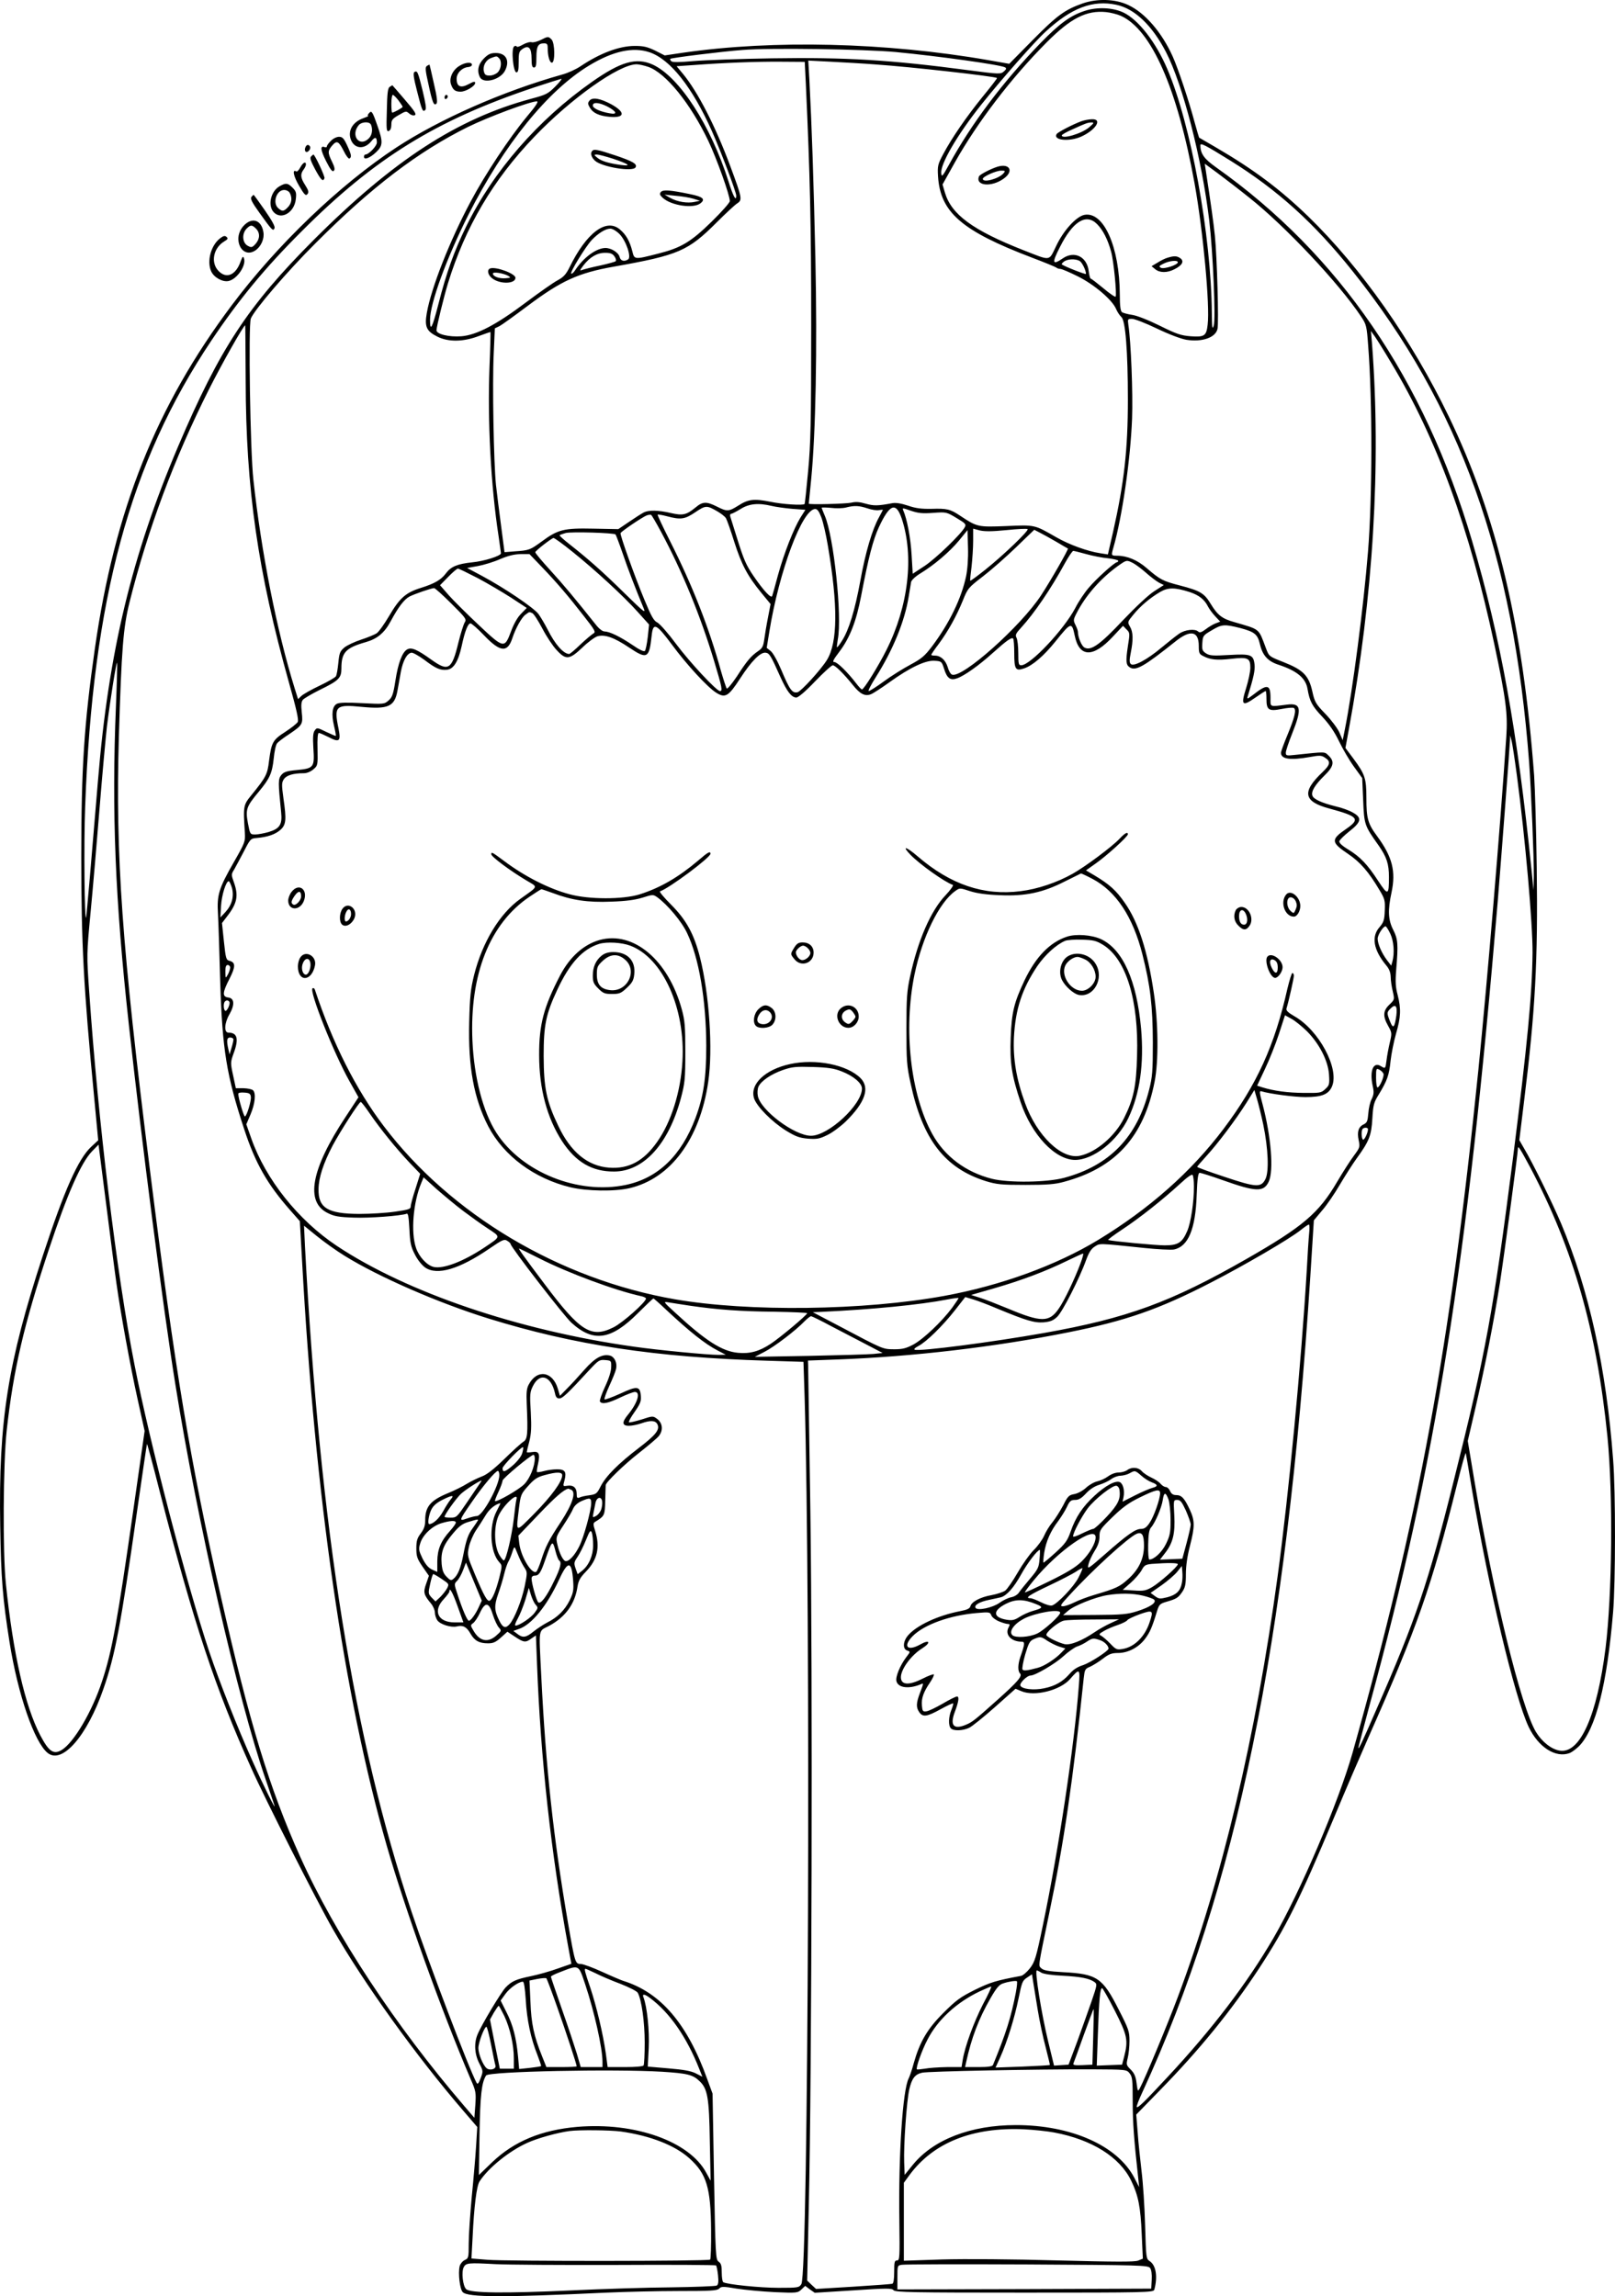 <?xml version="1.0" encoding="UTF-8"?>
<svg xmlns="http://www.w3.org/2000/svg" version="1.0" viewBox="0 0 1002.104 1425.124" preserveAspectRatio="xMidYMid meet">
  <g transform="translate(-521.162,1647.903) scale(0.1,-0.1)" fill="#000000" stroke="none">
    <path d="M11930 16458 c-111 -39 -160 -75 -311 -228 l-145 -147 -131 23 c-635 110 -1332 127 -1892 46 l-115 -17 -59 30 c-48 23 -72 29 -126 29 -97 0 -216 -45 -337 -126 -28 -19 -80 -43 -115 -52 -366 -103 -757 -275 -1029 -453 -351 -231 -739 -603 -1020 -978 -470 -627 -727 -1271 -850 -2133 -67 -472 -84 -740 -84 -1292 0 -535 14 -808 80 -1492 l25 -266 -43 -40 c-81 -75 -168 -271 -301 -677 -217 -663 -275 -1026 -264 -1675 5 -328 15 -451 58 -724 52 -325 154 -621 237 -687 90 -71 244 106 345 397 73 209 108 396 207 1089 34 236 62 431 64 432 1 2 38 -133 80 -300 210 -814 341 -1210 567 -1712 83 -187 412 -836 506 -999 193 -337 519 -790 811 -1129 l85 -99 -7 -116 c-4 -65 -16 -206 -27 -316 -10 -109 -19 -240 -19 -291 0 -88 -1 -92 -25 -103 -13 -6 -27 -23 -31 -37 -11 -44 1 -144 19 -162 32 -33 258 -33 892 -3 116 5 317 10 447 10 198 0 239 2 252 15 13 14 25 14 108 0 51 -8 157 -18 236 -22 138 -6 143 -5 166 16 l24 23 29 -22 30 -21 239 15 c210 14 240 14 250 1 10 -13 119 -15 812 -15 754 0 801 1 806 18 22 80 11 151 -28 177 -23 15 -23 20 -29 223 -3 114 -13 265 -22 336 -8 70 -20 178 -24 239 l-9 112 146 150 c246 251 445 496 618 760 164 251 249 421 464 935 70 168 165 388 210 490 305 687 395 944 551 1570 29 118 54 208 56 200 2 -8 19 -109 38 -225 103 -611 265 -1290 352 -1474 61 -127 168 -195 255 -162 13 5 38 24 57 42 104 106 174 380 212 834 15 181 16 745 0 945 -42 565 -150 1054 -322 1464 -53 126 -176 376 -229 465 l-31 54 30 246 c69 556 86 867 78 1446 -3 237 -11 493 -16 570 -70 931 -231 1610 -530 2230 -230 476 -543 921 -872 1241 -176 170 -339 292 -574 429 -55 32 -101 59 -103 60 -1 1 -14 45 -28 96 -34 128 -101 330 -136 408 -67 149 -172 271 -276 319 -80 38 -192 41 -282 10z m210 -9 c112 -24 221 -128 306 -292 105 -203 223 -661 269 -1047 23 -195 41 -610 28 -651 -9 -29 -11 -18 -12 77 -4 484 -130 1173 -276 1514 -71 167 -179 306 -272 351 -65 31 -162 36 -239 11 -88 -28 -156 -77 -275 -199 -235 -243 -427 -497 -570 -758 -39 -71 -44 -77 -47 -52 -7 57 100 240 248 426 121 152 331 391 399 453 160 148 293 199 441 167z m26 -68 c190 -85 351 -450 458 -1041 53 -296 96 -757 81 -877 -8 -69 -20 -77 -106 -71 -61 5 -87 14 -192 66 -73 36 -142 63 -172 67 -27 4 -56 12 -62 17 -9 7 -13 42 -13 107 -1 299 -101 522 -222 496 -50 -12 -128 -97 -173 -193 -47 -96 -29 -94 -205 -25 -312 123 -445 221 -485 356 l-15 51 77 138 c140 249 350 524 568 743 151 152 248 201 370 189 28 -3 68 -13 91 -23z m-1396 -225 c270 -26 649 -79 678 -95 10 -6 8 -12 -7 -25 -20 -18 -27 -18 -218 7 -491 65 -761 81 -1223 74 -195 -3 -413 -11 -484 -17 -90 -8 -132 -8 -139 -1 -6 6 -9 13 -6 15 6 6 316 45 449 55 168 14 754 5 950 -13z m-1529 -1 c130 -44 267 -218 389 -492 55 -124 150 -376 150 -398 0 -40 -19 -5 -48 88 -111 349 -304 648 -470 725 -102 46 -198 19 -377 -107 -335 -235 -612 -554 -780 -896 -75 -153 -123 -286 -174 -487 -38 -147 -51 -171 -51 -94 0 103 103 384 238 652 222 437 492 771 750 927 147 89 271 116 373 82z m971 -200 c26 -569 33 -863 33 -1495 0 -608 -3 -733 -19 -905 -10 -110 -20 -202 -22 -204 -9 -10 -138 -2 -213 14 -101 20 -137 16 -200 -25 -58 -36 -68 -37 -131 -5 -64 32 -88 32 -132 -5 -57 -47 -80 -52 -154 -35 -77 18 -137 19 -167 4 -12 -6 -53 -32 -91 -58 l-68 -46 -154 3 c-183 4 -220 -5 -320 -79 -73 -53 -78 -56 -170 -62 l-62 -5 -21 162 c-12 88 -26 204 -32 256 -14 137 -23 628 -14 813 l7 158 29 14 c15 8 94 65 174 125 208 156 314 205 535 244 404 72 460 96 641 277 54 54 110 106 124 115 34 22 32 32 -41 229 -93 251 -203 465 -295 576 l-39 47 102 7 c200 15 395 22 543 21 l150 -1 7 -140z m433 124 c220 -15 740 -74 753 -84 2 -2 -38 -54 -89 -116 -105 -130 -191 -256 -244 -355 -34 -64 -37 -74 -33 -139 14 -224 147 -339 583 -505 77 -29 144 -57 150 -61 5 -5 17 -9 26 -9 9 0 58 -21 108 -46 103 -51 215 -147 238 -203 8 -19 23 -41 33 -50 25 -22 40 -211 40 -511 0 -314 -23 -516 -92 -823 l-32 -139 -45 7 c-81 12 -194 53 -276 100 -136 78 -130 77 -310 69 -177 -7 -180 -6 -287 65 -60 40 -81 45 -176 42 -63 -1 -98 3 -147 20 -42 14 -75 19 -97 15 -89 -17 -116 -17 -165 -3 -37 11 -62 13 -90 6 -33 -7 -263 -13 -263 -6 0 1 7 70 15 152 28 289 38 806 26 1369 -11 489 -22 815 -37 1105 l-7 124 139 -7 c77 -4 202 -11 279 -17z m-1411 -15 c108 -37 261 -226 372 -458 54 -114 134 -338 134 -375 0 -10 -51 -67 -113 -128 -129 -126 -189 -162 -331 -198 -149 -38 -148 -38 -161 15 -16 63 -39 103 -77 135 -85 72 -208 -21 -313 -236 -22 -44 -37 -60 -74 -80 -25 -13 -113 -75 -196 -137 -183 -138 -305 -202 -400 -210 -77 -6 -155 13 -155 37 0 21 46 209 71 291 107 349 280 643 537 911 228 238 524 448 633 449 14 0 47 -7 73 -16z m-578 -123 c-44 -44 -55 -50 -149 -75 -457 -123 -853 -380 -1348 -875 -410 -411 -584 -676 -842 -1282 -287 -675 -432 -1277 -497 -2069 -39 -472 -71 -845 -74 -855 -10 -35 -15 457 -6 688 47 1288 277 2136 783 2892 169 252 332 451 562 680 451 452 832 688 1440 891 88 29 164 53 170 54 5 0 -12 -22 -39 -49z m-177 -188 c-106 -128 -256 -354 -346 -523 -130 -243 -246 -538 -273 -693 -15 -85 -3 -113 65 -147 69 -35 163 -33 259 4 38 14 70 25 71 24 1 -2 -1 -97 -6 -213 -13 -338 8 -739 56 -1052 8 -57 15 -105 15 -108 0 -16 -104 -49 -178 -56 -93 -10 -132 -26 -164 -69 -29 -39 -69 -63 -156 -90 -93 -29 -131 -63 -196 -174 -30 -51 -65 -100 -78 -108 -13 -8 -56 -26 -96 -39 -40 -13 -87 -35 -104 -49 -27 -23 -31 -34 -37 -95 -4 -39 -10 -76 -15 -83 -4 -8 -50 -34 -100 -58 -51 -24 -102 -53 -114 -64 l-21 -20 -21 67 c-111 357 -207 844 -256 1293 -20 179 -32 960 -16 1002 22 54 223 290 402 468 347 348 636 568 945 721 126 62 383 158 428 159 12 0 -7 -30 -64 -97z m4364 -269 c296 -184 522 -388 763 -690 663 -829 997 -1761 1094 -3049 13 -181 30 -596 29 -705 l-2 -85 -13 130 c-87 860 -192 1439 -368 2036 -297 1008 -826 1779 -1588 2319 -75 53 -98 85 -98 138 0 16 30 1 183 -94z m122 -233 c222 -176 556 -532 691 -735 34 -51 36 -59 45 -182 27 -341 26 -948 -1 -1279 -27 -336 -95 -862 -144 -1105 l-13 -65 -21 49 c-12 26 -51 78 -87 115 -60 62 -66 73 -81 141 -22 97 -57 132 -179 180 -89 35 -89 35 -108 85 -48 127 -33 115 -197 163 -75 21 -103 43 -144 110 -42 70 -66 84 -192 117 -108 28 -123 36 -206 107 -58 51 -123 78 -185 78 -37 0 -37 1 -23 50 54 187 106 545 116 800 6 159 -7 482 -23 583 -5 36 -4 37 23 37 16 0 85 -27 154 -60 77 -37 149 -64 184 -70 96 -15 179 13 192 67 9 35 -3 451 -16 578 -9 85 -23 187 -57 409 l-6 39 79 -58 c43 -32 133 -101 199 -154z m-946 -163 c37 -37 67 -97 87 -171 16 -56 36 -265 28 -279 -3 -4 -37 19 -76 52 -40 33 -75 60 -79 60 -3 0 -9 21 -12 46 -10 89 -88 129 -160 80 -66 -45 -70 -31 -19 69 80 160 163 212 231 143z m-2964 -61 c41 -41 76 -144 54 -158 -25 -16 -47 -9 -53 16 -7 27 -52 55 -88 55 -57 -1 -136 -59 -189 -140 -9 -14 -20 -22 -23 -19 -9 8 89 167 127 208 41 43 86 71 116 71 13 0 37 -14 56 -33z m-31 -139 c9 -12 12 -25 8 -30 -4 -4 -47 -16 -97 -27 -49 -10 -99 -23 -110 -27 -18 -7 -17 -4 6 27 40 52 85 79 135 79 33 0 46 -5 58 -22z m2886 -28 c15 -8 40 -58 40 -81 0 -6 -133 46 -150 59 -3 2 4 10 14 18 23 16 69 18 96 4z m-5174 -742 c1 -672 75 -1185 269 -1877 46 -163 61 -230 54 -243 -5 -9 -40 -37 -77 -61 -78 -50 -86 -65 -101 -180 -10 -84 -18 -100 -108 -211 -52 -64 -53 -66 -42 -237 3 -53 0 -61 -68 -180 -94 -164 -106 -204 -99 -321 3 -51 9 -241 14 -423 13 -421 39 -581 149 -915 69 -211 144 -342 286 -503 l59 -67 14 -248 c80 -1461 259 -2699 525 -3627 115 -399 339 -1024 521 -1450 33 -75 34 -85 29 -160 l-6 -80 -60 70 c-431 502 -804 1068 -1021 1551 -191 425 -314 828 -492 1614 -189 832 -284 1399 -441 2655 -174 1385 -213 1942 -192 2680 17 550 27 677 66 835 113 452 278 894 492 1320 82 163 216 400 226 400 1 0 2 -154 3 -342z m7108 109 c282 -469 487 -1029 640 -1747 72 -340 84 -430 74 -575 -38 -568 -117 -1505 -173 -2065 -175 -1722 -370 -2780 -781 -4240 -87 -306 -324 -863 -491 -1150 -163 -280 -380 -565 -655 -860 -146 -157 -186 -196 -193 -188 -3 3 13 45 36 94 582 1263 893 2775 1041 5060 l22 349 51 61 c29 33 78 105 110 160 32 54 79 128 105 164 77 106 91 141 97 247 5 85 9 100 41 151 51 85 63 117 72 206 5 45 20 121 34 170 30 102 32 154 10 240 -13 48 -15 81 -9 156 13 158 11 190 -18 247 -32 62 -35 122 -11 233 28 132 5 221 -89 349 -58 78 -67 110 -67 239 0 120 -9 146 -80 242 l-50 67 20 109 c153 829 202 1648 145 2399 l-7 80 25 -35 c13 -19 59 -92 101 -163z m-3844 -888 c25 -6 82 -14 127 -18 l82 -6 -31 -49 c-42 -69 -101 -219 -139 -356 -17 -63 -33 -122 -36 -130 -6 -18 -54 34 -115 123 -48 71 -61 101 -105 242 -19 61 -37 118 -40 128 -3 9 0 17 5 17 6 0 33 14 59 30 52 33 110 39 193 19z m-335 -35 c22 -13 45 -31 51 -41 6 -10 30 -77 52 -148 45 -141 82 -211 169 -317 l56 -68 -16 -83 c-9 -45 -19 -106 -23 -135 -6 -44 -12 -56 -38 -74 -43 -29 -69 -59 -132 -157 -31 -46 -59 -80 -63 -75 -4 5 -20 54 -36 109 -74 269 -177 531 -317 808 -44 87 -78 160 -76 162 2 2 28 -2 58 -10 86 -23 111 -19 176 25 64 43 71 44 139 4z m929 20 c26 -9 58 -14 71 -11 14 2 25 3 25 2 0 -1 -11 -22 -24 -46 -42 -75 -84 -217 -116 -394 -34 -185 -71 -306 -114 -373 -15 -24 -29 -42 -31 -40 -2 1 1 23 5 48 28 143 -25 641 -81 769 -10 24 -19 46 -19 49 0 2 26 2 58 -1 31 -4 73 -3 92 2 54 14 82 12 134 -5z m213 -64 c77 -233 42 -542 -95 -815 -50 -100 -140 -245 -152 -245 -4 0 -20 17 -36 38 -53 69 -117 132 -135 132 -14 0 -8 13 30 63 66 87 106 190 136 348 46 241 74 348 110 426 67 144 106 159 142 53z m195 36 c82 6 83 5 145 -32 55 -33 61 -39 51 -57 -23 -43 -176 -191 -247 -239 l-76 -50 -7 118 c-6 104 -28 221 -52 276 -7 16 -3 15 48 -3 45 -15 71 -18 138 -13z m-694 -28 c11 -29 29 -107 40 -173 64 -374 62 -604 -6 -713 -38 -61 -159 -193 -181 -199 -33 -8 -49 13 -101 137 -24 57 -53 109 -67 119 l-24 19 16 99 c61 378 205 763 285 763 13 0 24 -15 38 -52z m-994 -91 c131 -244 245 -522 330 -805 49 -163 52 -182 35 -182 -21 0 -187 178 -272 292 -48 65 -100 124 -116 133 -23 11 -38 38 -81 142 -61 146 -152 402 -148 413 4 11 136 100 162 110 11 4 24 6 28 3 4 -2 32 -50 62 -106z m2143 12 c68 7 127 10 131 6 9 -9 -149 -161 -263 -252 -49 -39 -91 -70 -93 -68 -2 1 2 40 8 86 5 46 10 118 10 160 l0 77 41 -11 c30 -7 76 -7 166 2z m-251 -287 c-29 -137 -103 -290 -210 -433 -46 -61 -66 -78 -135 -115 -45 -24 -119 -70 -165 -104 -45 -33 -88 -60 -94 -60 -6 0 14 39 45 88 106 168 179 347 203 499 6 37 13 78 15 90 3 12 26 34 57 53 86 52 183 135 240 204 l53 65 3 -109 c2 -67 -3 -135 -12 -178z m559 215 c39 -23 71 -42 73 -42 5 -4 -104 -195 -166 -290 -126 -193 -490 -517 -553 -493 -9 3 -21 24 -27 47 -14 44 -44 71 -79 71 -13 0 -23 2 -23 5 0 3 20 33 46 67 59 80 111 174 150 270 30 75 34 80 125 150 52 40 144 121 206 181 l112 108 33 -17 c18 -9 65 -35 103 -57z m-2734 45 c3 -4 23 -56 44 -117 33 -98 81 -222 130 -340 15 -36 3 -26 -117 91 -139 137 -228 215 -341 304 -37 29 -66 55 -63 57 3 3 20 9 38 14 36 9 299 1 309 -9z m-269 -106 c142 -114 318 -276 405 -373 l72 -80 -8 -77 c-5 -43 -13 -82 -18 -87 -6 -6 -35 8 -77 37 -77 52 -141 83 -173 84 -13 0 -34 16 -55 43 -129 162 -198 245 -282 337 -53 58 -95 108 -93 112 4 12 102 87 113 88 7 0 59 -38 116 -84z m3190 -16 c40 -11 100 -23 135 -26 35 -4 63 -11 63 -15 0 -5 -3 -9 -7 -9 -15 0 -131 -105 -176 -159 -25 -29 -63 -85 -83 -125 -71 -135 -279 -356 -336 -356 -16 0 -18 9 -18 76 0 41 -5 84 -11 95 -9 17 -4 27 29 63 80 87 184 239 271 399 23 42 47 77 52 77 5 0 42 -9 81 -20z m-3381 -77 c95 -99 166 -182 263 -307 70 -89 76 -100 59 -109 -10 -6 -46 -36 -80 -68 -34 -33 -65 -59 -70 -59 -36 2 -87 59 -135 155 -17 33 -42 75 -55 93 -29 39 -213 163 -351 237 l-92 49 67 12 c38 7 100 26 138 43 50 21 86 30 126 31 l56 0 74 -77z m3672 21 c18 -10 54 -37 81 -61 28 -25 63 -51 79 -60 l30 -15 -59 -38 c-35 -22 -115 -97 -194 -180 -143 -152 -199 -192 -239 -170 -18 9 -41 64 -41 98 0 7 -7 26 -15 42 -14 28 -14 33 6 72 56 110 147 214 254 292 58 41 56 41 98 20z m-4067 -93 c62 -33 155 -88 208 -122 l96 -63 -35 -36 c-23 -23 -46 -64 -63 -111 -40 -106 -44 -106 -201 42 -71 67 -155 150 -185 184 l-54 62 50 51 c28 29 55 52 61 52 6 0 61 -27 123 -59z m-164 -158 c90 -89 96 -98 83 -117 -7 -12 -25 -68 -39 -125 -41 -169 -62 -182 -168 -106 -88 63 -123 78 -149 64 -31 -16 -57 -84 -74 -195 -13 -84 -20 -103 -42 -122 -26 -23 -29 -24 -163 -17 -95 5 -143 4 -158 -4 -29 -15 -35 -64 -18 -136 8 -33 13 -61 11 -63 -1 -2 -28 10 -60 25 -55 27 -57 27 -70 9 -11 -14 -13 -41 -9 -110 8 -119 3 -126 -101 -136 -66 -6 -82 -12 -98 -31 -20 -25 -20 -45 -1 -231 8 -76 -8 -102 -78 -123 -28 -8 -66 -15 -83 -15 -31 0 -32 1 -45 70 -16 85 -10 103 67 195 69 83 83 115 93 206 4 43 13 86 21 95 7 9 40 34 74 56 84 57 87 62 79 136 -5 45 -3 66 7 78 8 9 54 36 104 61 119 58 135 74 135 133 0 100 26 128 152 164 70 20 115 57 153 128 48 89 84 137 118 155 32 16 133 51 152 52 5 1 53 -42 107 -96z m4583 71 c56 -19 90 -45 112 -89 8 -16 29 -44 46 -62 l30 -32 -29 -11 c-16 -6 -44 -23 -62 -37 -25 -19 -37 -22 -45 -14 -19 19 -82 13 -119 -13 -19 -13 -68 -52 -109 -86 -89 -75 -173 -120 -191 -102 -9 9 -9 25 0 70 16 80 15 129 -5 162 -16 28 -16 29 21 74 43 53 103 104 166 141 50 29 92 29 185 -1z m-4081 -130 c9 -3 37 -47 63 -96 26 -50 66 -110 89 -134 57 -62 79 -60 159 16 34 33 77 65 94 70 46 13 104 -8 195 -69 113 -76 126 -69 141 72 9 85 27 78 126 -55 92 -125 223 -267 276 -299 55 -34 75 -22 147 89 70 108 126 165 159 160 23 -3 32 -18 92 -153 40 -88 68 -125 98 -125 12 0 58 39 116 100 53 55 102 100 110 100 15 0 66 -50 125 -123 44 -55 74 -71 111 -57 14 5 66 39 116 75 128 92 224 137 280 133 43 -3 44 -4 59 -51 18 -58 39 -73 80 -58 44 15 136 80 220 156 88 79 118 100 128 91 4 -4 7 -45 7 -91 0 -100 8 -112 59 -95 54 17 125 79 196 167 98 122 102 123 120 38 28 -137 114 -140 237 -7 l63 67 21 -22 c22 -21 22 -24 9 -105 -14 -94 -12 -116 12 -131 37 -24 89 6 282 160 94 76 146 66 146 -27 0 -44 3 -51 28 -63 44 -23 86 -27 173 -17 104 12 119 5 119 -55 0 -24 -12 -81 -26 -126 -34 -107 -25 -117 55 -61 33 23 62 42 66 42 3 0 5 -22 5 -49 0 -69 14 -78 95 -62 35 7 69 10 75 6 17 -11 5 -59 -40 -168 -22 -53 -40 -102 -40 -110 0 -40 57 -48 181 -26 60 11 71 10 93 -5 36 -23 32 -43 -16 -89 -130 -123 -119 -183 42 -226 181 -49 194 -65 104 -127 -96 -66 -94 -83 13 -155 75 -51 127 -110 196 -227 31 -52 34 -63 31 -125 -2 -59 -7 -72 -33 -103 -51 -58 -37 -140 40 -234 21 -24 29 -46 30 -75 0 -22 6 -62 13 -90 11 -50 11 -50 -21 -81 -40 -38 -42 -72 -8 -132 24 -43 24 -45 10 -105 -8 -34 -17 -83 -20 -109 -7 -53 -7 -53 -35 -36 -47 30 -71 -28 -51 -122 9 -40 7 -54 -6 -82 -10 -18 -19 -58 -21 -89 -4 -48 -8 -58 -28 -68 -33 -15 -43 -46 -32 -98 9 -42 8 -46 -29 -96 -22 -29 -68 -101 -104 -162 -114 -195 -211 -278 -562 -479 -472 -270 -740 -368 -1257 -460 -321 -57 -769 -115 -802 -104 -8 3 1 12 22 23 49 25 151 125 227 222 l64 82 50 -15 c27 -8 93 -33 147 -56 183 -76 232 -90 289 -86 42 4 60 11 84 34 33 30 141 243 180 353 17 46 31 69 53 83 34 21 17 22 304 -8 85 -9 168 -13 187 -10 89 17 135 126 142 339 4 104 9 137 19 137 7 0 71 -20 141 -45 208 -74 256 -76 287 -10 32 68 15 279 -38 480 -20 74 -21 85 -7 81 51 -16 205 -36 273 -36 102 0 144 17 165 67 46 111 -82 349 -234 435 -38 22 -52 35 -49 47 13 41 46 188 46 204 0 9 -4 17 -9 17 -5 0 -18 -44 -31 -97 -79 -352 -189 -595 -396 -870 -200 -266 -461 -497 -779 -690 -261 -158 -604 -283 -955 -347 -499 -91 -1214 -100 -1670 -21 -716 124 -1393 527 -1808 1076 -172 227 -316 513 -427 847 -3 7 -9 11 -14 7 -23 -14 132 -404 230 -578 l55 -98 -80 -122 c-215 -325 -252 -529 -110 -597 39 -20 69 -25 160 -28 98 -4 293 11 329 24 9 4 13 -20 17 -96 4 -85 9 -109 34 -157 17 -34 44 -67 64 -81 75 -51 212 -10 399 118 80 55 92 60 110 48 12 -7 21 -16 21 -20 0 -18 333 -449 378 -489 137 -124 246 -107 415 63 48 48 90 88 93 88 3 0 37 -30 77 -68 150 -140 243 -214 322 -255 l50 -26 -44 -1 c-68 0 -371 29 -526 51 -717 101 -1408 336 -1844 626 -240 160 -441 413 -530 666 l-31 88 26 61 c28 66 35 131 16 150 -7 7 -33 12 -59 13 l-48 0 -17 80 c-17 77 -16 82 2 133 35 93 25 132 -31 132 -29 0 -25 61 7 115 33 58 30 99 -8 103 -38 5 -37 30 8 117 38 75 38 101 -1 111 -20 5 -23 15 -34 120 l-12 114 29 38 c65 83 75 130 45 215 -17 47 -17 50 2 80 10 18 37 68 60 112 40 78 42 80 80 83 67 6 114 22 146 50 36 32 39 62 19 199 -11 81 -11 95 3 116 16 24 57 37 124 37 19 0 43 10 59 24 27 23 28 25 26 125 -2 64 1 101 8 101 6 0 33 -12 61 -26 67 -35 77 -26 61 54 -29 139 -17 150 142 134 167 -16 206 1 224 101 5 29 15 81 21 117 13 68 37 113 65 118 9 2 44 -18 79 -43 72 -55 100 -67 141 -63 42 4 71 51 92 146 20 94 39 142 55 142 7 0 45 -33 84 -74 100 -105 146 -110 176 -17 20 61 58 129 81 145 26 19 22 18 42 10z m4394 -93 c89 -24 107 -38 122 -102 16 -68 49 -104 113 -125 116 -38 171 -83 182 -152 13 -76 29 -106 91 -171 44 -47 76 -94 104 -152 22 -46 63 -117 92 -157 l52 -72 6 -138 c6 -152 9 -158 95 -279 51 -73 65 -115 65 -198 0 -114 -6 -116 -67 -23 -67 103 -111 149 -186 195 -37 22 -57 41 -55 51 2 8 30 36 63 62 74 58 79 84 21 116 -22 13 -69 30 -105 38 -89 22 -139 45 -146 67 -9 26 16 67 74 124 59 57 65 88 26 125 -26 25 -16 24 -207 4 -54 -6 -58 -5 -58 14 0 11 18 65 40 120 61 153 55 189 -32 178 -112 -14 -103 -17 -103 41 0 86 -20 89 -109 19 -33 -25 -38 -27 -33 -11 37 119 47 165 43 200 -7 61 -22 67 -158 59 -101 -6 -121 -4 -143 10 -23 15 -26 23 -23 64 3 45 5 48 58 79 63 38 79 39 178 14z m-6977 -483 c-27 -657 -5 -1205 80 -1978 80 -729 214 -1771 289 -2235 136 -850 387 -1949 560 -2450 26 -77 51 -149 54 -160 15 -45 -72 130 -136 275 -93 207 -205 491 -267 675 -142 424 -370 1299 -465 1785 -111 564 -226 1513 -281 2315 -16 229 -16 231 9 495 14 146 39 438 56 650 17 212 38 437 45 500 20 162 58 401 63 396 2 -3 -1 -123 -7 -268z m8693 -433 c52 -392 98 -917 97 -1100 -3 -263 -32 -565 -121 -1270 -122 -955 -170 -1217 -369 -2010 -156 -627 -236 -862 -480 -1418 -88 -203 -110 -249 -111 -235 0 3 32 122 70 265 411 1505 605 2725 795 4988 25 309 74 950 76 1001 l1 29 8 -30 c5 -16 20 -115 34 -220z m-7973 -697 c14 -54 -1 -107 -42 -151 l-30 -32 4 70 c4 69 31 155 48 155 4 0 13 -19 20 -42z m7187 -283 c22 -46 28 -122 13 -175 l-7 -24 -27 35 c-32 43 -57 100 -57 132 0 24 34 77 49 77 4 0 17 -20 29 -45z m-7198 -212 c-1 -10 -7 -29 -15 -43 -14 -25 -14 -24 -15 18 0 31 4 42 15 42 8 0 15 -8 15 -17z m-5 -212 c7 -13 -16 -62 -26 -55 -11 6 -12 48 -2 57 9 10 21 9 28 -2z m7241 -84 c-11 -77 -20 -86 -39 -38 -21 53 -21 57 3 81 31 31 43 16 36 -43z m-556 -97 c77 -77 132 -183 138 -269 4 -62 2 -68 -23 -91 -25 -24 -33 -25 -133 -24 -100 1 -185 12 -259 35 l-31 10 48 102 c27 56 66 154 87 218 l38 117 40 -22 c21 -11 64 -46 95 -76z m-6660 -52 c0 -7 -5 -31 -12 -53 l-12 -40 -7 30 c-13 57 -10 75 11 75 11 0 20 -6 20 -12z m7136 -213 c6 -16 -24 -85 -37 -85 -5 0 -9 27 -9 60 0 58 1 60 21 50 11 -6 22 -17 25 -25z m-746 -315 c31 -150 37 -294 13 -340 -27 -52 -56 -51 -253 15 -94 31 -170 59 -170 62 0 3 26 33 57 67 69 75 183 226 249 331 l49 79 16 -55 c9 -30 27 -102 39 -159z m-6282 172 c4 -25 -26 -122 -37 -122 -7 0 -41 116 -41 140 0 7 14 10 38 8 30 -2 38 -7 40 -26z m738 -104 c65 -95 163 -216 246 -304 l67 -70 -29 -92 c-17 -51 -30 -100 -30 -111 0 -16 -14 -20 -97 -32 -54 -8 -154 -14 -223 -14 -195 1 -254 37 -252 154 1 72 30 160 88 271 49 91 164 270 174 270 4 0 29 -32 56 -72z m6194 -97 c0 -22 -23 -70 -31 -65 -10 6 -12 57 -2 67 9 10 33 9 33 -2z m-7766 -956 c26 -186 85 -510 131 -718 l44 -199 -69 -483 c-100 -699 -133 -883 -195 -1070 -62 -190 -177 -384 -252 -428 -50 -29 -79 -8 -132 93 -95 183 -168 505 -213 940 -20 193 -17 746 5 950 42 379 106 655 261 1122 114 344 200 541 269 612 l40 41 48 -375 c26 -206 54 -424 63 -485z m8773 718 c268 -507 413 -1014 479 -1673 35 -358 29 -978 -12 -1310 -53 -419 -158 -656 -284 -636 -52 8 -111 55 -148 116 -93 156 -264 855 -382 1560 l-41 246 46 198 c62 267 117 550 154 786 26 169 111 802 111 830 0 23 12 4 77 -117z m-2087 -118 c0 -96 -19 -225 -42 -277 -31 -72 -57 -88 -140 -88 -56 0 -321 25 -350 33 -5 1 35 31 88 66 106 70 250 184 359 284 45 42 73 61 77 53 4 -6 8 -38 8 -71z m-4535 -151 c44 -33 113 -83 153 -109 83 -55 84 -48 -23 -120 -130 -86 -253 -133 -313 -119 -41 10 -90 62 -109 118 -33 96 -18 283 33 404 l14 34 82 -74 c46 -40 119 -101 163 -134z m5250 -136 c-3 -29 -10 -134 -15 -233 -34 -574 -112 -1394 -181 -1900 -135 -995 -346 -1884 -619 -2610 -62 -166 -203 -505 -235 -565 -13 -24 -14 -23 -21 30 -5 41 -14 62 -36 84 -28 28 -29 31 -19 72 6 24 11 71 11 106 0 59 -5 74 -66 193 -101 200 -135 223 -346 234 -91 5 -122 11 -135 24 -19 19 -23 -6 50 347 90 431 146 816 213 1453 6 53 8 59 38 71 18 8 54 30 80 50 39 30 56 36 95 36 62 0 127 34 167 87 30 40 44 70 75 173 13 41 18 46 59 58 62 18 72 24 98 62 18 27 22 47 22 110 0 51 9 112 25 174 31 121 31 157 -1 226 -33 71 -51 90 -84 90 -19 0 -30 7 -38 25 -6 14 -18 25 -27 25 -8 0 -23 9 -33 21 -9 11 -35 28 -57 38 -22 10 -49 28 -59 40 -22 24 -62 27 -90 6 -11 -8 -35 -15 -54 -15 -20 0 -46 -10 -65 -24 -18 -13 -48 -27 -67 -31 -19 -4 -51 -22 -70 -40 -21 -19 -51 -35 -73 -39 -33 -6 -40 -13 -68 -69 -18 -34 -47 -80 -65 -103 -19 -22 -43 -61 -54 -87 -11 -25 -40 -65 -65 -89 -24 -24 -68 -86 -98 -138 -30 -52 -65 -103 -78 -113 -13 -9 -52 -22 -85 -28 -69 -12 -124 -41 -131 -69 -4 -14 -20 -22 -62 -30 -140 -27 -273 -89 -326 -152 -31 -37 -33 -84 -4 -93 20 -7 20 -7 -6 -41 -38 -50 -68 -122 -61 -149 10 -41 76 -50 149 -20 21 9 21 11 -3 -53 -24 -63 -25 -90 -4 -120 22 -31 47 -28 132 19 40 22 76 39 78 36 2 -2 -3 -20 -11 -40 -18 -44 -20 -98 -3 -115 17 -17 74 -15 114 4 18 9 90 67 160 129 l127 113 36 -15 c82 -35 242 5 303 76 59 68 62 65 54 -39 -28 -375 -125 -1018 -223 -1488 -42 -203 -50 -228 -80 -268 -19 -24 -44 -46 -56 -48 -156 -29 -191 -40 -287 -87 -90 -45 -116 -64 -195 -143 -100 -100 -146 -179 -184 -313 -10 -39 -25 -81 -31 -93 -37 -70 -64 -473 -58 -883 3 -230 2 -247 -14 -247 -16 0 -18 -10 -18 -70 0 -48 -4 -72 -12 -75 -7 -2 -116 -10 -243 -18 l-230 -14 -28 26 -27 26 10 460 c19 813 24 3319 10 4300 -7 490 -14 904 -14 920 l-1 30 190 7 c458 17 971 77 1425 168 360 72 563 143 885 309 208 107 484 268 555 324 25 20 48 36 53 36 4 1 5 -23 2 -51z m-5985 -143 c213 -132 583 -293 892 -389 533 -165 1036 -241 1729 -262 l226 -7 7 -211 c39 -1300 24 -5443 -20 -5513 -14 -22 -21 -23 -142 -23 -116 0 -320 21 -343 35 -5 4 -9 30 -9 60 0 42 -4 57 -19 67 -19 13 -20 37 -29 528 l-9 515 -33 90 c-123 344 -289 538 -521 610 -13 4 -72 29 -131 56 -59 27 -119 49 -133 49 -34 0 -36 6 -79 255 -91 531 -138 965 -166 1534 -15 305 -20 273 48 309 102 55 161 136 177 244 6 37 16 56 54 95 69 72 87 149 56 249 -14 44 -14 50 1 59 57 35 59 39 61 132 1 48 3 91 3 95 1 18 117 130 207 200 56 44 112 91 123 105 28 36 23 80 -11 106 -26 19 -27 19 -97 -4 -40 -12 -74 -20 -78 -17 -3 4 13 33 36 65 34 49 41 66 38 98 -5 62 -22 64 -127 15 -51 -23 -95 -39 -98 -36 -4 3 10 41 29 83 20 43 39 90 42 105 9 38 -9 76 -38 84 -47 11 -93 -14 -159 -89 -34 -39 -82 -91 -107 -116 l-44 -45 -13 44 c-32 109 -129 123 -180 27 -14 -25 -16 -51 -13 -122 8 -187 5 -218 -21 -234 -13 -8 -67 -57 -119 -108 -67 -65 -109 -97 -140 -108 -24 -9 -65 -29 -90 -44 -25 -16 -79 -43 -121 -60 -106 -44 -139 -83 -139 -166 0 -35 -7 -55 -27 -82 -23 -30 -28 -47 -28 -94 0 -50 5 -64 39 -114 l39 -56 -17 -49 c-19 -53 -16 -68 30 -123 13 -16 24 -41 24 -56 0 -14 7 -36 15 -48 18 -26 87 -47 122 -38 38 9 60 -3 84 -45 25 -44 54 -60 109 -60 32 0 48 7 80 36 l40 36 47 -31 c54 -36 66 -38 102 -11 l28 19 7 -182 c22 -584 87 -1173 194 -1754 l19 -102 -86 -30 c-47 -17 -122 -38 -166 -47 -92 -19 -119 -31 -157 -71 -28 -30 -149 -231 -173 -290 -23 -54 -19 -122 10 -179 25 -48 25 -50 9 -93 -12 -32 -19 -40 -25 -29 -45 81 -299 748 -404 1063 -359 1072 -568 2377 -661 4128 l-6 129 79 -64 c43 -35 121 -91 173 -123z m1206 -15 c183 -93 476 -201 632 -235 17 -3 32 -11 32 -15 0 -22 -145 -151 -202 -179 -138 -69 -206 -26 -426 267 -134 178 -165 222 -159 222 2 0 58 -27 123 -60z m3360 -32 c-37 -99 -101 -233 -135 -281 -59 -86 -109 -86 -316 1 -66 27 -144 58 -174 67 l-54 17 149 43 c165 48 312 103 449 170 50 24 93 44 97 44 4 1 -3 -27 -16 -61z m-796 -275 c-65 -87 -178 -194 -240 -228 -45 -24 -67 -30 -120 -30 -72 1 -62 -4 -345 146 l-160 84 50 2 c320 15 615 44 785 77 36 7 67 11 69 9 2 -1 -16 -28 -39 -60z m-1625 12 c166 -24 310 -35 522 -37 112 -2 203 -6 203 -9 0 -11 -167 -151 -226 -190 -71 -47 -129 -63 -203 -56 -99 9 -201 74 -392 251 -73 67 -73 68 -39 62 19 -3 80 -13 135 -21z m875 -127 c63 -33 161 -84 217 -113 l101 -53 -56 -6 c-32 -3 -210 -8 -397 -12 l-340 -6 60 31 c61 31 196 134 249 190 17 17 35 31 40 31 6 0 63 -28 126 -62z m-1366 -254 c0 -25 -15 -72 -38 -121 -21 -45 -35 -86 -32 -92 12 -19 50 -12 125 24 40 19 81 35 92 35 37 0 17 -68 -42 -140 -40 -48 -38 -70 5 -70 18 0 53 7 76 15 57 20 87 19 100 -4 18 -34 -8 -67 -114 -148 -127 -97 -204 -174 -237 -238 -23 -46 -28 -50 -70 -56 -24 -3 -52 -9 -61 -14 -15 -6 -18 -2 -18 23 0 37 -21 56 -58 50 -28 -4 -28 -4 -18 32 14 55 4 70 -46 70 -24 0 -60 -5 -81 -11 -22 -6 -41 -8 -43 -6 -3 2 0 25 6 50 14 64 6 81 -36 74 -19 -3 -34 -3 -34 0 0 3 7 33 16 66 12 49 14 87 9 183 -7 110 -5 124 14 162 43 85 112 62 136 -45 5 -25 12 -33 27 -33 20 0 47 25 190 180 53 57 60 61 95 58 37 -3 38 -4 37 -44z m-553 -537 c-7 -20 -32 -51 -60 -75 -47 -40 -61 -43 -61 -15 0 15 119 137 127 130 3 -3 0 -21 -6 -40z m79 -30 c0 -49 -31 -125 -65 -159 -31 -33 -173 -114 -182 -105 -2 2 8 28 22 58 14 30 25 61 25 69 1 14 176 160 192 160 4 0 8 -10 8 -23z m-220 -104 c-1 -65 -104 -253 -139 -253 -10 0 -38 -7 -61 -15 -53 -19 -52 -15 30 103 65 95 146 192 161 192 5 0 9 -12 9 -27z m3984 -3 c19 -17 48 -35 65 -41 38 -14 39 -25 4 -34 -16 -4 -63 -24 -107 -46 l-79 -40 6 28 c8 40 -2 82 -22 93 -26 13 -89 -20 -158 -84 -74 -68 -117 -133 -148 -222 -20 -57 -33 -75 -94 -131 -40 -36 -73 -64 -75 -62 -2 2 0 30 5 62 11 69 40 135 87 196 18 25 43 64 54 88 17 37 25 43 51 43 22 0 39 10 67 40 24 26 53 45 83 54 25 8 58 23 73 35 15 11 41 21 58 21 17 1 42 7 56 15 34 19 35 19 74 -15z m-3594 3 c0 -39 -67 -130 -171 -236 -122 -123 -116 -125 -98 26 11 89 13 94 58 144 38 43 57 55 102 67 76 21 109 20 109 -1z m-514 -55 c-9 -13 -44 -65 -78 -115 -61 -90 -64 -93 -100 -93 -21 0 -38 2 -38 5 0 14 71 113 101 142 28 26 115 82 128 83 2 0 -4 -10 -13 -22z m3972 -37 c8 -55 -9 -90 -79 -165 -39 -42 -77 -76 -84 -76 -7 0 -38 -13 -69 -28 -31 -16 -56 -24 -56 -18 0 23 53 123 91 174 45 59 154 144 178 140 9 -2 18 -14 19 -27z m-3404 3 c35 -13 11 -89 -64 -203 -74 -112 -93 -150 -120 -234 -12 -37 -26 -70 -31 -73 -28 -17 -94 92 -105 173 l-6 51 127 133 c104 109 152 150 182 159 1 0 8 -3 17 -6z m3656 -23 c0 -35 -39 -146 -65 -183 -19 -29 -33 -38 -54 -38 -34 0 -83 -34 -225 -159 -104 -91 -108 -93 -101 -62 4 18 21 56 38 83 23 36 31 62 31 92 0 38 5 46 80 119 63 61 101 89 171 123 100 49 125 54 125 25z m52 -38 c7 -21 13 -78 13 -128 0 -78 -4 -97 -28 -147 -25 -52 -74 -98 -104 -98 -5 0 -8 41 -7 90 1 66 6 95 17 108 25 27 66 123 73 169 8 53 18 54 36 6z m-4454 0 c-9 -10 -30 -43 -47 -74 -26 -46 -62 -79 -86 -79 -12 0 -3 58 13 90 12 24 33 43 72 62 58 29 73 29 48 1z m408 0 c-3 -10 -10 -63 -16 -118 -12 -104 -46 -251 -61 -260 -4 -3 -18 14 -31 37 -33 62 -32 185 1 248 36 69 122 143 107 93z m525 -65 c-6 -15 -20 -32 -32 -38 -20 -11 -21 -10 -15 19 3 17 9 44 12 60 7 39 38 46 42 11 2 -15 -2 -38 -7 -52z m-61 43 c0 -46 -46 -214 -74 -269 -27 -54 -61 -92 -83 -92 -16 0 -40 46 -53 104 -10 44 -9 47 38 119 27 41 54 87 60 103 8 18 27 35 50 46 53 23 62 22 62 -11z m3690 -47 c16 -37 30 -76 30 -87 0 -11 -12 -63 -26 -116 l-26 -96 -69 -3 -70 -3 34 44 c47 62 61 119 55 232 -5 94 -5 95 18 95 20 0 29 -12 54 -66z m-4278 -6 c-48 -93 -39 -254 18 -315 18 -20 18 -22 -1 -99 -21 -79 -41 -128 -58 -139 -15 -9 -37 31 -92 162 -48 115 -49 119 -38 171 6 28 25 73 42 100 18 26 45 69 61 95 23 40 60 70 93 77 1 0 -10 -23 -25 -52z m-118 -60 c-4 -7 -17 -26 -29 -43 -29 -39 -41 -74 -59 -168 -16 -82 -34 -125 -61 -147 -14 -12 -20 -10 -42 13 -20 20 -27 39 -31 80 -6 73 10 117 69 187 38 46 59 62 96 73 62 19 66 19 57 5z m-134 -9 c0 -6 -16 -29 -35 -50 -58 -64 -79 -115 -80 -190 l0 -66 -33 15 c-23 11 -40 32 -59 69 -23 49 -25 58 -14 93 15 52 73 107 130 125 57 17 91 19 91 4z m852 -140 c0 -64 -26 -125 -69 -159 l-27 -21 -13 36 c-11 32 -10 39 12 71 13 19 37 66 52 104 24 59 29 66 37 47 4 -12 8 -47 8 -78z m3418 -3 c0 -81 -32 -148 -99 -208 -52 -47 -73 -57 -211 -98 -41 -12 -96 -33 -122 -46 -26 -13 -58 -24 -71 -24 -20 0 -16 8 38 66 144 158 370 364 420 384 33 13 45 -7 45 -74z m-300 52 c0 -37 -37 -101 -88 -151 -36 -35 -88 -67 -198 -121 -82 -40 -151 -72 -153 -70 -2 2 22 35 54 74 151 185 385 347 385 268z m-3351 -88 c7 -27 17 -52 22 -56 17 -10 9 -46 -31 -127 -46 -97 -84 -147 -99 -132 -11 11 -41 118 -41 147 0 11 7 18 19 18 26 0 38 17 65 96 44 126 46 128 65 54z m-225 -40 c8 -19 23 -47 33 -62 17 -27 17 -31 0 -115 -18 -87 -64 -202 -94 -235 -24 -27 -41 -22 -62 20 -33 66 -34 95 -8 169 13 37 30 93 37 123 7 30 19 64 25 75 7 11 18 38 25 60 11 34 14 37 21 20 5 -11 15 -36 23 -55z m3228 -7 c-4 -52 -10 -64 -59 -122 -30 -35 -61 -74 -69 -86 -8 -13 -30 -26 -48 -29 -19 -4 -51 -19 -73 -35 -42 -30 -136 -50 -148 -31 -11 17 25 38 85 50 30 6 63 14 73 16 36 11 79 59 125 142 38 69 101 152 116 152 1 0 1 -26 -2 -57z m-3479 -297 c-19 -43 -50 -86 -62 -86 -10 0 -40 70 -70 162 -22 66 -22 67 -3 86 11 11 27 40 37 66 l18 47 49 -118 49 -118 -18 -39z m4337 265 c0 -15 -114 -116 -161 -143 -39 -22 -53 -24 -112 -20 l-69 4 49 43 c27 24 57 59 68 78 17 32 24 36 65 40 94 7 160 7 160 -2z m-3752 -102 c4 -60 1 -75 -22 -123 -30 -60 -75 -105 -139 -137 -23 -12 -61 -37 -84 -55 -47 -39 -68 -42 -102 -15 l-24 18 34 12 c79 26 175 144 250 307 55 119 78 117 87 -7z m3777 -15 c-9 -49 -34 -73 -90 -88 -46 -11 -52 -11 -77 7 l-27 20 69 48 c38 27 82 65 97 84 l28 35 3 -37 c2 -20 1 -52 -3 -69z m-641 35 c-27 -55 -130 -163 -164 -174 -11 -3 -40 5 -69 20 -28 14 -57 25 -66 25 -37 0 -6 21 115 78 72 34 147 73 167 86 20 14 39 24 41 22 2 -2 -9 -28 -24 -57z m-3951 -10 c45 -30 46 -31 33 -57 -8 -15 -27 -39 -43 -55 l-29 -27 -24 24 c-22 24 -22 27 -9 86 7 33 16 60 19 60 4 0 28 -14 53 -31z m582 -159 c16 -18 16 -21 -5 -49 -21 -31 -96 -81 -119 -81 -7 0 -2 16 13 43 13 23 34 75 47 116 l22 75 13 -43 c7 -23 20 -51 29 -61z m-484 -10 l36 -100 -55 0 c-103 0 -136 71 -67 144 19 21 35 42 35 47 0 31 20 -4 51 -91z m4252 66 c33 -8 64 -19 70 -25 17 -18 -24 -46 -106 -72 -60 -19 -92 -22 -264 -23 l-195 -1 30 26 c35 32 170 86 244 98 80 13 157 12 221 -3z m-664 -52 c48 -19 45 -25 -19 -43 -25 -7 -62 -24 -82 -37 -31 -20 -46 -23 -78 -18 -88 14 -91 56 -7 99 59 30 110 30 186 -1z m-3369 -67 c10 -32 27 -68 37 -79 17 -19 17 -21 -15 -49 -52 -47 -103 -37 -141 27 -21 35 -21 37 -4 49 10 7 30 36 43 65 33 70 56 66 80 -13z m4075 -46 c-29 -89 -94 -154 -167 -166 -36 -6 -42 -4 -76 32 -20 21 -46 43 -56 49 -18 9 -17 12 16 31 19 11 58 28 86 37 29 10 55 23 59 30 5 7 40 23 78 37 81 28 85 24 60 -50z m-934 5 c22 -9 46 -16 55 -16 12 0 13 -4 4 -21 -25 -45 16 -89 82 -89 20 0 19 -15 -9 -94 -16 -47 -17 -88 -2 -103 16 -16 -15 -52 -138 -162 -141 -126 -158 -140 -197 -156 -76 -32 -101 -6 -71 76 25 65 30 99 15 99 -8 0 -48 -20 -90 -45 -42 -24 -87 -46 -100 -47 -22 -3 -25 1 -28 36 -4 45 10 84 51 144 16 24 26 46 23 49 -3 3 -34 -8 -69 -26 -81 -41 -130 -41 -135 2 -6 49 61 142 132 186 57 36 46 57 -12 24 -81 -45 -110 -12 -47 52 72 72 232 129 397 143 79 7 83 6 91 -15 5 -12 26 -28 48 -37z m379 54 c0 -18 -99 -108 -142 -129 -48 -23 -136 -29 -155 -10 -23 23 11 70 72 102 72 37 225 63 225 37z m313 -65 c-29 -13 -73 -38 -98 -55 -78 -53 -151 -83 -188 -75 -37 9 -103 40 -112 55 -9 15 73 84 109 91 17 4 101 7 186 7 l155 1 -52 -24z m-393 -109 c19 -12 52 -29 73 -36 l39 -12 -24 -25 c-36 -39 -107 -85 -147 -95 -67 -18 -89 -20 -95 -10 -3 6 4 48 17 93 21 70 28 84 53 95 40 17 45 17 84 -10z m329 3 c26 -9 51 -34 51 -52 0 -14 -113 -87 -157 -102 -36 -11 -63 -29 -85 -55 -42 -48 -89 -75 -157 -89 -65 -14 -140 -5 -148 17 -6 15 41 62 63 62 29 0 154 74 203 119 30 28 69 55 85 61 17 5 45 19 61 30 35 23 41 24 84 9z m-3196 -2136 c57 -171 107 -395 107 -480 l0 -33 -67 0 -68 0 -24 83 c-14 45 -55 170 -93 277 -37 107 -68 197 -68 201 0 4 24 16 53 27 124 48 117 52 160 -75z m65 69 c31 -16 101 -46 155 -66 53 -21 101 -45 106 -55 24 -44 43 -182 43 -308 0 -73 -3 -137 -7 -143 -4 -6 -51 -10 -114 -10 l-109 0 -11 83 c-18 126 -58 293 -96 408 -36 105 -39 119 -30 119 3 0 31 -13 63 -28z m2765 4 c13 -8 65 -16 132 -19 113 -6 168 -17 199 -40 16 -12 15 -19 -19 -118 -20 -58 -60 -170 -89 -250 l-54 -144 -45 -3 -45 -3 -36 148 c-43 177 -85 443 -71 443 3 0 16 -6 28 -14z m-22 -233 c11 -67 33 -171 49 -230 15 -59 27 -109 26 -110 -2 -2 -78 -6 -170 -10 l-167 -6 30 66 c42 94 87 238 113 364 20 99 24 110 52 128 l31 21 8 -51 c4 -27 17 -105 28 -172z m-2983 22 c57 -161 122 -359 122 -370 0 -3 -42 -5 -94 -5 l-94 0 -26 65 c-52 129 -68 204 -73 341 l-6 131 49 10 c27 5 52 7 56 4 3 -3 33 -82 66 -176z m2847 88 c-30 -155 -61 -253 -142 -450 -4 -9 -31 -13 -89 -13 l-84 0 6 28 c34 155 78 271 152 400 37 64 54 84 77 91 35 12 77 18 86 14 4 -1 1 -33 -6 -70z m-3041 -46 c7 -126 32 -241 72 -341 14 -37 25 -68 23 -70 -2 -2 -34 -7 -70 -11 l-66 -7 -7 78 c-11 116 -31 195 -72 275 l-36 72 29 40 c26 37 83 77 109 77 7 0 13 -40 18 -113z m2836 -29 c-56 -110 -111 -259 -125 -345 l-7 -43 -91 0 c-51 -1 -112 -5 -137 -10 -25 -4 -47 -6 -49 -4 -8 8 31 119 66 185 63 123 181 231 324 299 35 16 67 30 71 30 4 0 -19 -51 -52 -112z m819 -38 c78 -153 84 -184 58 -285 l-13 -50 -79 -3 -78 -3 7 198 c7 213 14 283 26 283 4 0 40 -63 79 -140z m-2883 78 c122 -91 227 -243 304 -438 l20 -50 -41 21 c-30 15 -75 23 -170 31 l-128 11 6 116 c5 107 -10 256 -33 315 -9 22 8 20 42 -6z m-905 -111 c36 -77 59 -180 59 -264 l0 -63 -44 0 -43 0 -31 153 -30 152 24 43 c14 23 27 42 30 42 3 0 18 -29 35 -63z m3654 -129 l-5 -173 -61 -3 c-47 -2 -60 0 -57 10 3 7 32 86 64 176 32 89 60 162 61 162 2 0 1 -78 -2 -172z m-3736 -50 c12 -62 24 -120 27 -129 6 -21 -34 -33 -55 -16 -22 18 -51 88 -51 125 0 34 37 132 50 132 4 0 17 -51 29 -112z m3962 -177 c17 -21 19 -41 19 -175 0 -130 8 -238 35 -481 l5 -50 -31 60 c-105 198 -391 325 -734 325 -279 0 -510 -89 -638 -245 l-52 -64 -3 77 c-4 103 15 383 32 455 16 67 35 92 79 102 36 9 714 22 1050 21 217 -1 219 -1 238 -25z m-2901 10 c157 -10 191 -18 233 -59 49 -47 59 -102 63 -372 l5 -245 -27 49 c-104 195 -442 315 -799 285 -224 -19 -394 -90 -530 -220 l-82 -79 4 253 c4 241 13 322 41 365 17 25 794 41 1092 23z m2433 -377 c234 -44 406 -152 477 -298 45 -92 59 -165 66 -333 l7 -152 -29 -12 c-22 -9 -145 -8 -503 1 -278 8 -573 10 -713 6 l-238 -8 0 242 0 242 35 48 c148 201 390 298 710 284 61 -3 145 -12 188 -20z m-2688 6 c183 -26 335 -86 424 -166 107 -96 133 -182 135 -446 1 -97 -2 -179 -6 -183 -10 -10 -1266 -11 -1382 -1 l-99 8 7 130 c9 194 25 320 43 348 55 85 184 189 297 240 61 28 186 63 261 73 61 8 252 6 320 -3z m-28 -828 c336 2 614 0 618 -3 3 -4 9 -32 12 -62 4 -39 2 -57 -8 -63 -7 -4 -135 -9 -284 -11 -148 -1 -426 -10 -616 -19 -419 -19 -630 -17 -655 8 -21 20 -30 108 -15 136 14 27 30 28 196 19 77 -4 415 -6 752 -5z m3311 -19 c8 -11 12 -39 10 -73 l-3 -55 -787 -3 -788 -2 0 74 c0 74 0 75 28 79 15 3 364 4 777 2 706 -4 750 -5 763 -22z M11920 15726 c-54 -20 -144 -67 -152 -79 -24 -39 78 -49 152 -16 91 41 134 110 68 108 -18 0 -49 -6 -68 -13z m50 -37 c-47 -40 -170 -76 -170 -50 0 4 30 22 68 38 83 38 92 41 117 42 17 0 14 -5 -15 -30z M11400 15444 c-46 -15 -110 -49 -114 -60 -23 -59 78 -68 153 -14 66 46 38 98 -39 74z m39 -40 c-28 -34 -129 -62 -129 -35 0 14 82 51 114 51 25 0 27 -2 15 -16z M12458 14880 c-15 -4 -44 -18 -64 -31 l-37 -22 23 -19 c28 -23 75 -23 119 0 48 24 62 49 37 68 -22 15 -37 16 -78 4z m62 -29 c0 -16 -86 -44 -105 -34 -14 8 -12 12 17 26 36 18 88 23 88 8z M8870 15855 c-12 -14 -12 -21 1 -43 19 -34 57 -52 122 -58 97 -9 102 28 11 78 -67 36 -116 45 -134 23z m110 -37 c59 -31 66 -52 14 -42 -59 10 -104 31 -104 48 0 23 38 20 90 -6z M8887 15543 c-14 -13 -7 -40 16 -61 41 -39 234 -71 252 -42 13 21 -17 38 -124 74 -111 37 -133 41 -144 29z m128 -49 c99 -33 119 -48 50 -39 -79 11 -121 24 -147 45 -22 18 -22 19 -3 20 11 0 56 -12 100 -26z M9312 15287 c-9 -11 -7 -18 11 -35 52 -49 193 -70 236 -34 31 25 14 40 -65 56 -125 26 -169 29 -182 13z m201 -41 l42 -13 -33 -7 c-44 -10 -108 0 -152 25 l-35 20 68 -7 c38 -3 87 -11 110 -18z M8253 14813 c-21 -8 -15 -40 12 -61 48 -38 145 -36 145 3 0 26 -123 71 -157 58z m112 -46 c18 -11 17 -12 -17 -15 -39 -3 -78 11 -78 29 0 13 64 3 95 -14z M12159 11274 c-48 -51 -215 -175 -292 -218 -98 -55 -217 -95 -323 -108 -228 -29 -434 41 -637 215 -73 63 -103 70 -46 11 57 -59 211 -169 263 -187 6 -2 -14 -31 -45 -64 -92 -96 -172 -281 -220 -503 -20 -91 -23 -134 -23 -325 0 -199 2 -232 26 -340 74 -348 212 -527 468 -607 66 -20 95 -23 245 -23 134 0 185 4 238 19 321 86 496 280 563 622 25 126 23 366 -5 551 -39 263 -97 441 -181 560 -51 74 -94 113 -184 167 l-56 33 62 44 c67 47 198 166 198 180 0 17 -17 9 -51 -27z m-168 -250 c146 -77 250 -235 309 -467 50 -197 64 -322 65 -547 0 -180 -3 -216 -23 -294 -74 -294 -245 -471 -527 -547 -107 -29 -345 -32 -449 -6 -161 41 -292 138 -369 277 -135 244 -181 649 -111 990 48 233 153 448 253 519 28 20 28 20 92 -1 44 -14 103 -22 186 -25 158 -7 266 16 403 86 52 26 97 48 99 49 1 1 34 -14 72 -34z M11833 10666 c-107 -35 -194 -125 -264 -271 -65 -138 -80 -197 -86 -356 -6 -156 6 -236 62 -402 69 -203 214 -356 337 -357 113 0 263 117 331 260 72 152 98 338 79 555 -27 298 -113 491 -248 555 -58 27 -155 34 -211 16z m223 -51 c143 -88 222 -344 211 -689 -5 -189 -21 -266 -80 -385 -55 -112 -174 -214 -274 -235 -113 -25 -268 124 -341 327 -54 148 -75 274 -69 407 9 175 50 301 145 443 48 70 117 133 173 157 13 5 60 9 105 7 70 -2 87 -6 130 -32z M11841 10546 c-46 -25 -65 -99 -40 -149 21 -41 73 -87 105 -93 93 -17 159 104 104 193 -34 57 -113 80 -169 49z m104 -22 c36 -17 65 -65 65 -107 0 -41 -46 -87 -85 -87 -71 0 -133 95 -103 157 13 27 50 53 76 53 8 0 29 -7 47 -16z M8260 11177 c0 -15 118 -103 219 -163 72 -43 77 -31 -39 -114 -128 -91 -235 -269 -286 -470 -22 -89 -27 -134 -31 -295 -7 -278 29 -474 118 -646 96 -184 286 -325 511 -379 102 -24 274 -27 367 -5 254 60 435 304 487 658 30 203 7 543 -51 774 -37 145 -85 233 -179 327 -44 44 -75 81 -69 83 57 19 313 210 313 233 0 19 -16 10 -75 -41 -124 -105 -236 -170 -365 -211 -104 -32 -315 -32 -435 1 -127 34 -277 110 -405 206 -74 55 -80 59 -80 42z m383 -241 c116 -44 216 -59 361 -53 94 3 149 11 195 25 63 20 65 20 90 3 64 -46 153 -152 186 -223 74 -155 118 -416 119 -698 0 -203 -17 -315 -67 -450 -88 -234 -233 -373 -432 -415 -296 -62 -645 78 -803 323 -83 129 -139 344 -149 572 -18 411 108 728 355 894 37 25 70 46 73 46 4 0 36 -11 72 -24z M8932 10645 c-99 -28 -185 -105 -245 -220 -101 -194 -131 -305 -130 -495 0 -208 49 -390 143 -535 85 -129 186 -188 323 -187 183 1 338 171 414 457 24 91 27 117 27 285 0 160 -3 196 -22 265 -84 306 -300 488 -510 430z m190 -35 c203 -76 344 -391 324 -720 -11 -189 -70 -375 -156 -497 -84 -120 -176 -170 -299 -161 -133 10 -239 97 -316 261 -73 153 -89 233 -90 432 0 193 14 260 85 412 77 165 157 252 260 284 48 14 138 9 192 -11z M8946 10549 c-37 -29 -56 -71 -56 -125 0 -39 5 -51 34 -80 30 -30 40 -34 85 -34 46 0 56 4 92 38 33 31 42 46 46 83 10 85 -41 139 -130 139 -30 0 -53 -7 -71 -21z m143 -25 c82 -68 16 -204 -93 -190 -57 7 -81 35 -81 97 0 46 4 54 37 85 47 43 93 46 137 8z M7021 10944 c-12 -15 -21 -39 -21 -54 0 -62 70 -66 96 -5 30 72 -29 118 -75 59z m59 -28 c0 -26 -34 -61 -49 -51 -16 9 -13 23 10 56 23 32 39 30 39 -5z M13192 10927 c-39 -47 -8 -137 48 -137 20 0 40 34 40 66 0 56 -60 105 -88 71z m60 -42 c8 -19 8 -31 -1 -51 -11 -26 -12 -26 -31 -9 -28 25 -28 85 0 85 12 0 25 -10 32 -25z M7336 10838 c-20 -29 -20 -82 -1 -98 22 -18 60 3 76 41 23 58 -41 106 -75 57z m54 -32 c0 -22 -17 -46 -32 -46 -11 0 -10 38 3 61 12 24 29 16 29 -15z M12880 10831 c-17 -33 -11 -71 15 -96 31 -32 50 -32 71 0 28 43 -4 115 -52 115 -13 0 -28 -9 -34 -19z m60 -20 c17 -33 13 -71 -9 -71 -20 0 -31 18 -31 54 0 39 23 49 40 17z M10140 10598 c-25 -41 -25 -40 1 -72 41 -52 119 -25 119 41 0 38 -27 63 -68 63 -26 0 -36 -7 -52 -32z m84 -4 c9 -8 16 -22 16 -29 0 -20 -28 -45 -50 -45 -18 0 -40 27 -40 49 0 14 29 41 45 41 7 0 21 -7 29 -16z M7076 10538 c-9 -12 -16 -37 -16 -56 0 -100 86 -96 106 5 12 58 -58 97 -90 51z m62 -40 c3 -29 -13 -68 -28 -68 -21 0 -32 41 -19 71 15 37 43 35 47 -3z M13077 10543 c-24 -23 15 -133 47 -133 19 0 46 39 46 66 0 46 -67 94 -93 67z m63 -69 c0 -42 -18 -42 -38 0 -18 37 -9 61 18 46 14 -8 20 -21 20 -46z M9916 10214 c-28 -29 -35 -81 -14 -102 20 -20 83 -15 103 8 26 29 24 79 -4 102 -32 25 -54 23 -85 -8z m72 -16 c34 -34 -4 -86 -54 -74 -28 7 -31 31 -8 64 17 24 43 29 62 10z M10430 10222 c-48 -38 -16 -122 46 -122 33 0 64 34 64 70 0 60 -64 90 -110 52z m90 -53 c0 -5 -9 -18 -21 -30 -18 -18 -23 -19 -42 -6 -30 20 -28 58 3 74 22 11 27 10 43 -8 9 -12 17 -25 17 -30z M10114 9875 c-156 -34 -252 -126 -223 -214 17 -50 110 -144 196 -198 62 -38 84 -46 138 -51 56 -4 72 -1 121 23 31 15 82 53 114 84 120 118 151 208 91 269 -84 83 -278 122 -437 87z m319 -45 c73 -28 127 -73 127 -107 0 -100 -208 -293 -316 -293 -102 0 -313 158 -330 247 -4 19 -2 45 4 58 16 35 77 77 151 103 58 20 80 22 186 19 94 -3 133 -9 178 -27z M8567 16231 c-21 -10 -46 -17 -57 -14 -11 3 -35 -4 -54 -15 -19 -11 -36 -17 -38 -12 -2 5 -9 6 -16 1 -20 -12 -6 -161 14 -161 11 0 14 16 14 65 0 58 3 66 25 81 38 25 55 5 55 -62 0 -41 4 -54 15 -54 12 0 15 14 15 63 0 68 10 87 47 87 19 0 23 -5 23 -29 0 -49 12 -91 26 -91 21 0 19 123 -2 144 -20 20 -22 20 -67 -3z M8214 16116 c-36 -36 -44 -78 -24 -117 23 -42 126 -15 155 41 32 62 7 110 -57 110 -32 0 -47 -7 -74 -34z m94 2 c19 -19 14 -66 -8 -88 -11 -11 -33 -20 -50 -20 -24 0 -31 5 -36 26 -8 33 12 71 45 83 35 13 35 13 49 -1z M8062 16070 c-43 -26 -66 -79 -51 -117 12 -33 26 -43 59 -43 32 0 90 35 90 54 0 11 -9 10 -40 -7 -50 -27 -75 -16 -75 33 0 36 34 70 73 73 12 1 22 7 22 14 0 19 -41 16 -78 -7z M7861 16070 c-12 -7 -11 -25 9 -113 25 -117 34 -137 50 -121 7 7 3 44 -16 124 -14 63 -26 116 -27 117 -2 1 -9 -2 -16 -7z M7783 16032 c-9 -6 -5 -36 17 -121 30 -120 35 -130 51 -114 7 7 1 44 -17 119 -29 118 -33 127 -51 116z M7630 15940 c-12 -7 -16 -38 -18 -145 -4 -121 -2 -134 12 -129 10 4 16 18 16 39 0 29 6 37 46 60 43 25 46 26 64 10 11 -10 26 -15 35 -11 13 5 0 25 -61 96 -42 49 -77 90 -78 90 0 0 -8 -5 -16 -10z m54 -84 c14 -19 26 -37 26 -40 0 -6 -55 -36 -65 -36 -3 0 -5 25 -5 55 0 30 4 55 9 55 5 0 20 -15 35 -34z M7970 15874 c0 -8 5 -12 10 -9 6 3 10 10 10 16 0 5 -4 9 -10 9 -5 0 -10 -7 -10 -16z M7500 15775 c-7 -8 -9 -15 -4 -15 5 -1 -9 -7 -31 -15 -67 -24 -98 -80 -75 -136 24 -56 85 -58 127 -5 22 28 33 25 33 -10 0 -21 -50 -74 -71 -74 -5 0 -9 -6 -9 -14 0 -22 37 -8 76 29 42 40 43 64 7 165 -31 89 -36 96 -53 75z m14 -71 c12 -30 6 -64 -14 -84 -58 -58 -116 19 -62 83 19 21 68 23 76 1z M7265 15605 c-14 -13 -25 -29 -25 -34 0 -6 -6 -8 -14 -5 -29 11 -26 -17 9 -87 27 -53 39 -69 48 -60 8 8 5 23 -11 56 -28 57 -27 68 1 101 29 33 40 28 73 -37 13 -27 29 -47 34 -44 15 9 12 25 -15 83 -20 43 -29 52 -50 52 -14 0 -37 -11 -50 -25z M7106 15563 c-4 -9 -3 -20 2 -25 11 -11 36 17 27 32 -9 15 -22 12 -29 -7z M7142 15508 c-9 -9 -3 -27 25 -80 37 -68 49 -79 58 -55 4 10 -60 147 -69 147 -1 0 -7 -5 -14 -12z M7075 15440 c-9 -17 -20 -28 -25 -25 -27 17 -17 -31 18 -90 32 -55 41 -63 51 -51 10 12 7 23 -13 55 -30 46 -32 69 -11 97 8 10 15 25 15 32 0 22 -19 12 -35 -18z M6948 15324 c-56 -30 -77 -120 -38 -162 47 -50 128 -2 137 80 5 40 2 50 -20 72 -30 30 -41 31 -79 10z m62 -43 c16 -31 12 -63 -12 -88 -26 -27 -35 -28 -60 -6 -37 33 -11 113 37 113 14 0 29 -8 35 -19z M6772 15257 c-9 -10 3 -34 49 -98 78 -109 86 -118 94 -96 5 10 -17 49 -60 111 -37 53 -68 96 -70 96 -1 0 -7 -6 -13 -13z M6721 15075 c-71 -81 -6 -207 77 -149 34 24 55 72 48 112 -12 78 -73 96 -125 37z m79 -15 c26 -26 25 -63 -2 -94 -21 -23 -26 -25 -48 -13 -34 17 -39 73 -10 105 26 27 35 27 60 2z M6576 14999 c-56 -44 -82 -142 -54 -204 17 -38 71 -68 108 -60 54 12 112 99 95 142 -5 14 -9 10 -20 -20 -30 -86 -89 -111 -138 -59 -49 51 -32 141 35 182 24 14 26 19 15 29 -11 9 -20 6 -41 -10z"></path>
  </g>
</svg>
